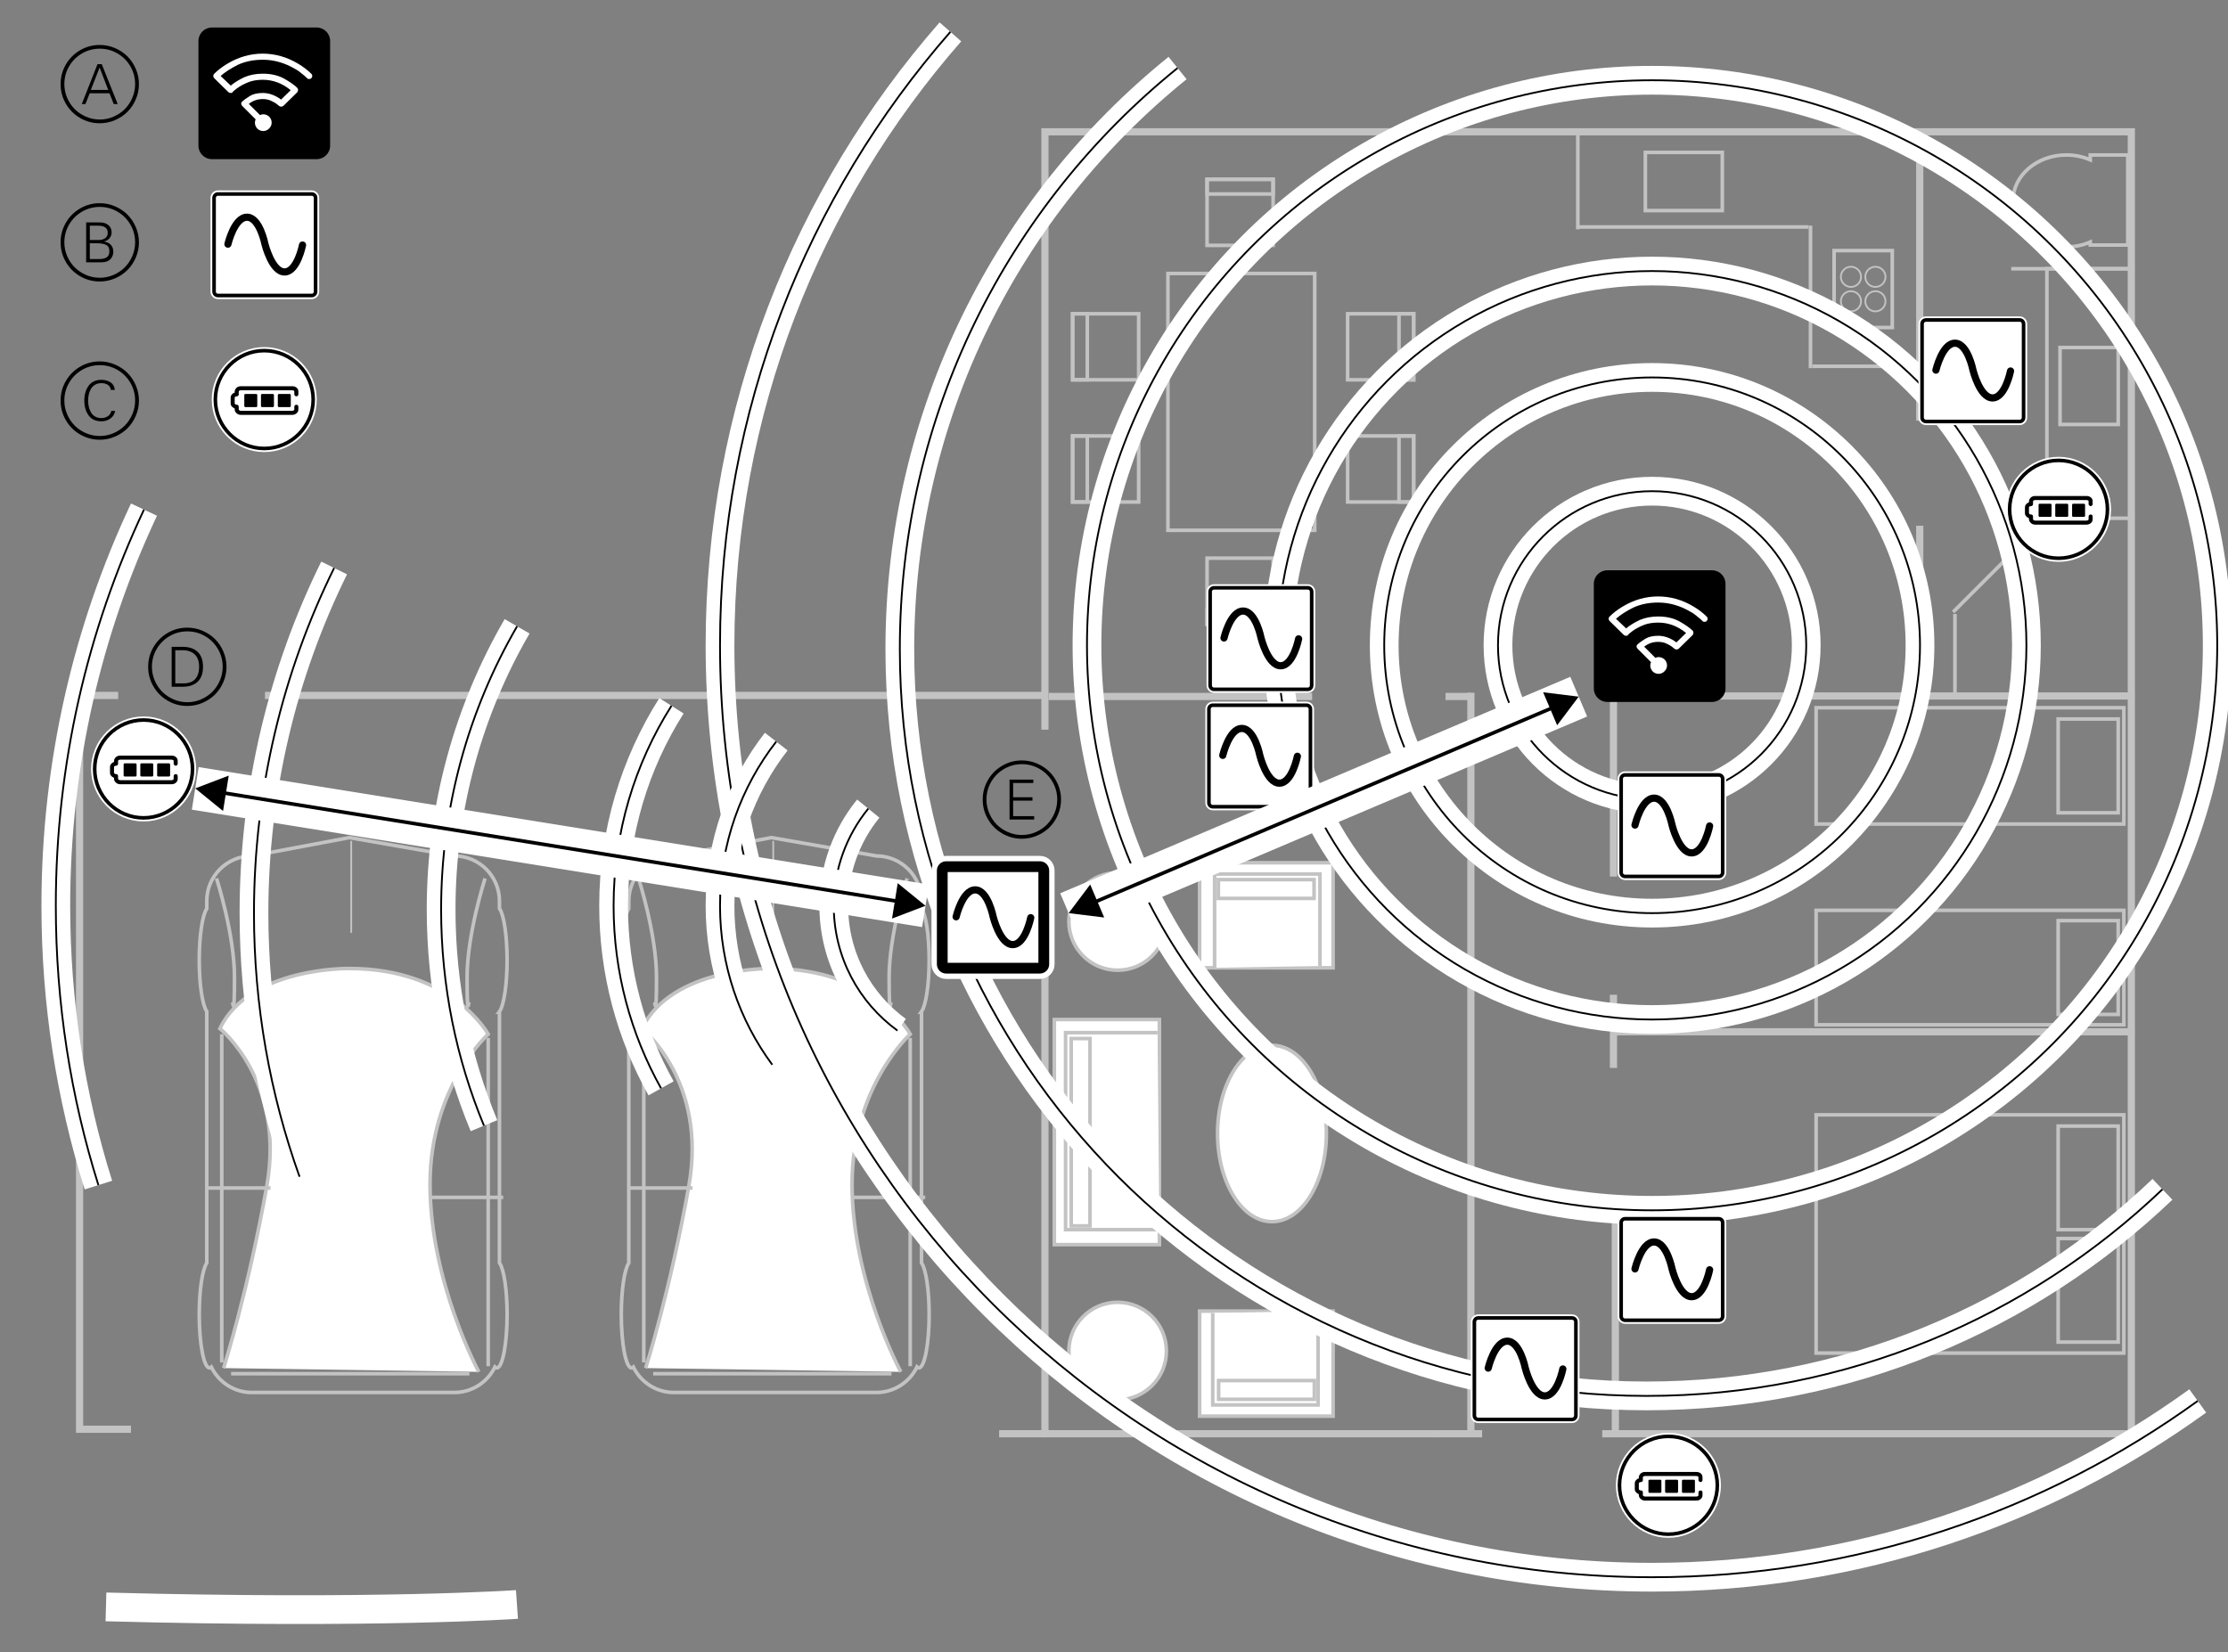 <?xml version="1.0" encoding="utf-8"?>
<!-- Generator: Adobe Illustrator 25.2.0, SVG Export Plug-In . SVG Version: 6.00 Build 0)  -->
<svg version="1.1" id="Layer_1" xmlns="http://www.w3.org/2000/svg" xmlns:xlink="http://www.w3.org/1999/xlink" x="0px" y="0px"
	 width="310.03px" height="229.958px" viewBox="0 0 310.03 229.958" style="enable-background:new 0 0 310.03 229.958;"
	 xml:space="preserve">
<rect x="0" y="0" width="310.03" height="229.958" fill="#808080" stroke="none"/>
<style type="text/css">
	.st0{fill:none;stroke:#C3C3C3;stroke-miterlimit:10;}
	.st1{fill:none;stroke:#C3C3C3;stroke-width:0.5;stroke-miterlimit:10;}
	.st2{fill:#FFFFFF;stroke:#C3C3C3;stroke-width:0.5;stroke-miterlimit:10;}
	.st3{fill:none;stroke:#C3C3C3;stroke-width:0.25;stroke-miterlimit:10;}
	.st4{fill:none;stroke:#FFFFFF;stroke-width:4;stroke-miterlimit:10;}
	.st5{fill:none;stroke:#000000;stroke-width:0.25;stroke-miterlimit:10;}
	.st6{fill:#FFFFFF;}
	.st7{fill:none;stroke:#FFFFFF;stroke-miterlimit:10;}
	.st8{fill:none;stroke:#000000;stroke-width:0.5;stroke-miterlimit:10;}
	.st9{fill:none;stroke:#000000;stroke-linecap:round;stroke-miterlimit:10;}
	.st10{fill:none;stroke:#FFFFFF;stroke-width:3;stroke-miterlimit:10;}
	.st11{fill:none;stroke:#000000;stroke-width:1.5;stroke-miterlimit:10;}
	.st12{fill:none;stroke:#FFFFFF;stroke-width:6;stroke-miterlimit:10;}
</style>
<g id="Plan">
	<polyline class="st0" points="145.405,101.553 145.405,18.342 296.58,18.342 296.58,199.543 222.951,199.543 	"/>
	<polyline class="st0" points="200.306,199.543 145.405,199.543 145.405,119.936 	"/>
	<line class="st0" x1="206.241" y1="199.543" x2="199.974" y2="199.543"/>
	<line class="st0" x1="204.674" y1="96.41" x2="204.674" y2="199.282"/>
	<line class="st0" x1="224.779" y1="199.282" x2="224.779" y2="167.95"/>
	<line class="st0" x1="224.517" y1="148.629" x2="224.517" y2="138.446"/>
	<line class="st0" x1="224.517" y1="121.997" x2="224.517" y2="96.932"/>
	<line class="st0" x1="296.58" y1="96.865" x2="224.517" y2="96.865"/>
	<line class="st0" x1="296.58" y1="143.601" x2="224.517" y2="143.601"/>
	<line class="st0" x1="267.136" y1="58.551" x2="267.136" y2="18.081"/>
	<line class="st0" x1="267.136" y1="73.172" x2="267.136" y2="97.193"/>
	<line class="st0" x1="201.146" y1="96.932" x2="204.674" y2="96.932"/>
	<line class="st0" x1="145.927" y1="96.932" x2="182.588" y2="96.932"/>
	<rect x="252.716" y="155.157" class="st1" width="42.82" height="33.159"/>
	<rect x="286.397" y="156.723" class="st1" width="8.355" height="14.414"/>
	<rect x="286.397" y="172.372" class="st1" width="8.355" height="14.414"/>
	<rect x="252.716" y="98.499" class="st1" width="42.82" height="16.188"/>
	<rect x="252.716" y="126.697" class="st1" width="42.82" height="15.927"/>
	<rect x="286.397" y="100.065" class="st1" width="8.355" height="13.055"/>
	<rect x="286.397" y="128.128" class="st1" width="8.355" height="13.055"/>
	<path class="st1" d="M290.862,33.686v0.415h5.222V21.568h-5.222v0.677c-1-0.429-2.123-0.677-3.316-0.677
		c-4.11,0-7.441,2.864-7.441,6.397s3.332,6.397,7.441,6.397C288.739,34.362,289.863,34.115,290.862,33.686z"/>
	<line class="st1" x1="296.319" y1="37.402" x2="279.87" y2="37.402"/>
	<rect x="284.831" y="37.402" class="st1" width="11.749" height="34.726"/>
	<rect x="286.658" y="48.368" class="st1" width="8.094" height="10.705"/>
	<rect x="255.218" y="34.878" class="st1" width="8.094" height="10.705"/>
	<rect x="228.956" y="21.214" class="st1" width="10.705" height="8.094"/>
	<line class="st1" x1="284.831" y1="72.128" x2="271.776" y2="85.183"/>
	<line class="st1" x1="272.037" y1="97.193" x2="272.037" y2="85.444"/>
	<line class="st1" x1="219.557" y1="18.603" x2="219.557" y2="31.919"/>
	<line class="st1" x1="251.671" y1="31.591" x2="219.557" y2="31.591"/>
	<line class="st1" x1="251.933" y1="51.24" x2="251.933" y2="31.397"/>
	<line class="st1" x1="267.337" y1="50.979" x2="252.194" y2="50.979"/>
	<g>
		<polygon class="st2" points="161.332,141.895 161.332,171.66 161.332,173.226 146.711,173.226 146.711,141.895 		"/>
		<polyline class="st2" points="161.071,143.722 148.277,143.722 148.277,171.137 161.332,171.137 		"/>
		<rect x="149.061" y="157.299" class="st2" width="2.611" height="13.316"/>
		<rect x="149.061" y="144.543" class="st2" width="2.611" height="13.316"/>
	</g>
	<g>
		<polygon class="st2" points="185.502,134.696 168.493,134.696 166.927,134.696 166.927,120.074 185.502,120.074 		"/>
		<polyline class="st2" points="183.675,134.434 183.675,121.641 169.015,121.641 169.015,134.696 		"/>
		<rect x="169.538" y="122.424" class="st2" width="13.316" height="2.611"/>
	</g>
	<g>
		<polygon class="st2" points="166.927,182.476 183.936,182.476 185.502,182.476 185.502,197.098 166.927,197.098 		"/>
		<polyline class="st2" points="168.754,182.737 168.754,195.531 183.414,195.531 183.414,182.476 		"/>
		<rect x="169.576" y="192.137" class="st2" width="13.316" height="2.611"/>
	</g>
	<ellipse class="st2" cx="176.998" cy="157.754" rx="7.572" ry="12.272"/>
	<circle class="st2" cx="155.521" cy="128.243" r="6.789"/>
	<circle class="st2" cx="155.521" cy="188.034" r="6.789"/>
	<g>
		<g>
			<path class="st2" d="M89.844,190.405c0,0,3.394-10.705,6.005-25.326s-6.527-21.932-6.527-21.932
				c4.178-8.616,18.016-8.355,18.016-8.355c14.36,0,19.321,9.138,19.321,9.138s-8.094,7.311-8.094,20.888s6.789,26.11,6.789,26.11"
				/>
			<line class="st1" x1="87.495" y1="165.339" x2="96.372" y2="165.339"/>
			<line class="st1" x1="118.565" y1="166.645" x2="128.748" y2="166.645"/>
			<line class="st1" x1="89.583" y1="143.929" x2="89.583" y2="189.621"/>
			<line class="st1" x1="126.659" y1="144.452" x2="126.659" y2="190.144"/>
			<line class="st1" x1="90.889" y1="191.188" x2="124.048" y2="191.188"/>
			<path class="st1" d="M128.226,140.798c0.613-0.848,1.065-3.738,1.065-7.181c0-3.444-0.452-6.333-1.065-7.182v-1.043
				c0-3.446-2.82-6.266-6.266-6.266l-14.621-2.551l-13.577,2.551c-3.446,0-6.266,2.82-6.266,6.266v1.071
				c-0.602,0.884-1.044,3.749-1.044,7.154s0.442,6.269,1.044,7.154v35.015c-0.602,0.884-1.044,3.749-1.044,7.154
				c0,4.11,0.643,7.441,1.436,7.441c0.084,0,0.166-0.045,0.247-0.117c1.02,2.086,3.16,3.536,5.628,3.536h28.198
				c2.473,0,4.616-1.455,5.634-3.548c0.085,0.081,0.172,0.129,0.262,0.129c0.793,0,1.436-3.332,1.436-7.441
				c0-3.444-0.452-6.333-1.065-7.182v-34.96H128.226z"/>
			<path class="st1" d="M88.856,122.258c0,0,2.498,7.745,2.498,13.741s-0.25,3.498-0.25,3.498"/>
			<path class="st1" d="M126.221,122.258c0,0-2.498,7.745-2.498,13.741s0.25,3.498,0.25,3.498"/>
		</g>
		<line class="st3" x1="107.599" y1="117.036" x2="107.599" y2="129.83"/>
	</g>
	<g>
		<g>
			<path class="st2" d="M31.118,190.405c0,0,3.394-10.705,6.005-25.326s-6.527-21.932-6.527-21.932
				c4.178-8.616,18.016-8.355,18.016-8.355c14.36,0,19.321,9.138,19.321,9.138s-8.094,7.311-8.094,20.888s6.789,26.11,6.789,26.11"
				/>
			<line class="st1" x1="28.768" y1="165.339" x2="37.645" y2="165.339"/>
			<line class="st1" x1="59.838" y1="166.645" x2="70.021" y2="166.645"/>
			<line class="st1" x1="30.857" y1="143.929" x2="30.857" y2="189.621"/>
			<line class="st1" x1="67.932" y1="144.452" x2="67.932" y2="190.144"/>
			<line class="st1" x1="32.162" y1="191.188" x2="65.321" y2="191.188"/>
			<path class="st1" d="M69.499,140.798c0.613-0.848,1.065-3.738,1.065-7.181c0-3.444-0.452-6.333-1.065-7.182v-1.043
				c0-3.446-2.82-6.266-6.266-6.266l-14.621-2.551l-13.577,2.551c-3.446,0-6.266,2.82-6.266,6.266v1.071
				c-0.602,0.884-1.044,3.749-1.044,7.154s0.442,6.269,1.044,7.154v35.015c-0.602,0.884-1.044,3.749-1.044,7.154
				c0,4.11,0.643,7.441,1.436,7.441c0.084,0,0.166-0.045,0.247-0.117c1.02,2.086,3.16,3.536,5.628,3.536h28.198
				c2.473,0,4.616-1.455,5.634-3.548c0.085,0.081,0.172,0.129,0.262,0.129c0.793,0,1.436-3.332,1.436-7.441
				c0-3.444-0.452-6.333-1.065-7.182v-34.96H69.499z"/>
			<path class="st1" d="M30.13,122.258c0,0,2.498,7.745,2.498,13.741s-0.25,3.498-0.25,3.498"/>
			<path class="st1" d="M67.494,122.258c0,0-2.498,7.745-2.498,13.741s0.25,3.498,0.25,3.498"/>
		</g>
		<line class="st3" x1="48.872" y1="117.036" x2="48.872" y2="129.83"/>
	</g>
	<g>
		<circle class="st3" cx="257.564" cy="38.53" r="1.404"/>
		<circle class="st3" cx="260.966" cy="38.53" r="1.404"/>
		<circle class="st3" cx="257.564" cy="41.931" r="1.404"/>
		<circle class="st3" cx="260.966" cy="41.931" r="1.404"/>
	</g>
	<line class="st0" x1="145.405" y1="199.543" x2="139.029" y2="199.543"/>
	<line class="st0" x1="36.872" y1="96.788" x2="145.157" y2="96.788"/>
	<polyline class="st0" points="18.225,198.916 11.076,198.916 11.076,96.788 16.447,96.788 	"/>
	<rect x="162.518" y="38.06" class="st1" width="20.426" height="35.745"/>
	<g>
		<rect x="167.966" y="24.958" class="st1" width="9.191" height="9.191"/>
		<rect x="167.966" y="24.958" class="st1" width="9.191" height="2.043"/>
	</g>
	<g>
		<rect x="167.966" y="77.683" class="st1" width="9.191" height="9.191"/>
		<rect x="167.966" y="84.832" class="st1" width="9.191" height="2.043"/>
	</g>
	<g>
		<rect x="187.525" y="43.667" class="st1" width="9.191" height="9.191"/>
		<rect x="194.673" y="43.667" class="st1" width="2.043" height="9.191"/>
	</g>
	<g>
		<rect x="187.525" y="60.675" class="st1" width="9.191" height="9.191"/>
		<rect x="194.673" y="60.674" class="st1" width="2.043" height="9.191"/>
	</g>
	<g>
		<rect x="149.257" y="60.675" class="st1" width="9.191" height="9.191"/>
		<rect x="149.257" y="60.675" class="st1" width="2.043" height="9.191"/>
	</g>
	<g>
		<rect x="149.257" y="43.667" class="st1" width="9.191" height="9.191"/>
		<rect x="149.257" y="43.667" class="st1" width="2.043" height="9.191"/>
	</g>
	<g>
		<path d="M18.901,9.594c0.288,0.674,0.432,1.378,0.432,2.111s-0.144,1.437-0.432,2.111s-0.676,1.255-1.164,1.743
			c-0.488,0.488-1.069,0.875-1.743,1.164s-1.378,0.432-2.111,0.432c-0.982,0-1.892-0.244-2.73-0.731
			c-0.838-0.487-1.501-1.15-1.988-1.988c-0.488-0.838-0.732-1.748-0.732-2.73s0.244-1.892,0.732-2.73
			c0.487-0.838,1.15-1.5,1.988-1.988s1.748-0.731,2.73-0.731c0.733,0,1.437,0.144,2.111,0.432s1.255,0.676,1.743,1.164
			C18.225,8.339,18.613,8.92,18.901,9.594z M18.803,11.705c0-0.89-0.22-1.713-0.658-2.47c-0.438-0.756-1.036-1.355-1.792-1.797
			c-0.756-0.442-1.579-0.663-2.469-0.663c-0.891,0-1.715,0.221-2.475,0.663s-1.358,1.041-1.797,1.797s-0.658,1.58-0.658,2.47
			c0,0.668,0.131,1.306,0.393,1.915s0.612,1.133,1.051,1.571c0.438,0.438,0.962,0.789,1.571,1.051
			c0.609,0.262,1.247,0.393,1.915,0.393c0.667,0,1.304-0.131,1.91-0.393c0.606-0.262,1.127-0.612,1.566-1.051
			c0.438-0.438,0.789-0.962,1.05-1.571C18.671,13.011,18.803,12.373,18.803,11.705z M16.377,14.484h-0.55l-0.589-1.502h-2.759
			l-0.589,1.502h-0.51l2.189-5.558h0.589L16.377,14.484z M15.062,12.52l-1.198-3.123l-1.227,3.123H15.062z"/>
	</g>
	<g>
		<path d="M18.901,31.616c0.288,0.674,0.432,1.378,0.432,2.111c0,0.733-0.144,1.437-0.432,2.111s-0.676,1.255-1.164,1.743
			c-0.488,0.488-1.069,0.875-1.743,1.164s-1.378,0.432-2.111,0.432c-0.982,0-1.892-0.244-2.73-0.731s-1.501-1.15-1.988-1.988
			c-0.488-0.838-0.732-1.748-0.732-2.73s0.244-1.892,0.732-2.73c0.487-0.838,1.15-1.5,1.988-1.988s1.748-0.731,2.73-0.731
			c0.733,0,1.437,0.144,2.111,0.432s1.255,0.676,1.743,1.164C18.225,30.361,18.613,30.942,18.901,31.616z M18.803,33.727
			c0-0.89-0.22-1.713-0.658-2.47c-0.438-0.756-1.036-1.355-1.792-1.797c-0.756-0.442-1.579-0.663-2.469-0.663
			c-0.891,0-1.715,0.221-2.475,0.663s-1.358,1.041-1.797,1.797c-0.439,0.756-0.658,1.58-0.658,2.47c0,0.668,0.131,1.306,0.393,1.915
			s0.612,1.133,1.051,1.571c0.438,0.438,0.962,0.789,1.571,1.051s1.247,0.393,1.915,0.393c0.667,0,1.304-0.131,1.91-0.393
			s1.127-0.612,1.566-1.051c0.438-0.438,0.789-0.962,1.05-1.571C18.671,35.033,18.803,34.395,18.803,33.727z M15.769,35.024
			c0,0.412-0.136,0.763-0.408,1.05c-0.271,0.288-0.689,0.432-1.252,0.432h-2.121v-5.558l2.003,0.01c0.425,0,0.789,0.125,1.09,0.373
			c0.301,0.249,0.452,0.586,0.452,1.011c0,0.308-0.097,0.576-0.29,0.806c-0.193,0.229-0.44,0.379-0.741,0.452v0.02
			c0.386,0.059,0.693,0.211,0.923,0.457C15.654,34.321,15.769,34.637,15.769,35.024z M14.993,32.392
			c0-0.642-0.436-0.969-1.306-0.982h-1.188v1.993h1.208c0.36,0,0.664-0.082,0.913-0.245C14.868,32.994,14.993,32.739,14.993,32.392z
			 M15.219,34.965c0-0.438-0.151-0.733-0.452-0.884c-0.301-0.15-0.75-0.226-1.346-0.226h-0.923v2.2h1.218
			c0.504,0.007,0.88-0.072,1.129-0.236S15.219,35.37,15.219,34.965z"/>
	</g>
	<g>
		<path d="M18.901,53.639c0.288,0.674,0.432,1.378,0.432,2.111s-0.144,1.437-0.432,2.111s-0.676,1.255-1.164,1.743
			c-0.488,0.488-1.069,0.875-1.743,1.164S14.616,61.2,13.883,61.2c-0.982,0-1.892-0.244-2.73-0.731s-1.501-1.15-1.988-1.988
			c-0.488-0.838-0.732-1.748-0.732-2.73s0.244-1.892,0.732-2.73c0.487-0.838,1.15-1.5,1.988-1.988s1.748-0.731,2.73-0.731
			c0.733,0,1.437,0.144,2.111,0.432s1.255,0.676,1.743,1.164C18.225,52.384,18.613,52.965,18.901,53.639z M18.803,55.75
			c0-0.89-0.22-1.713-0.658-2.47c-0.438-0.756-1.036-1.355-1.792-1.797c-0.756-0.442-1.579-0.663-2.469-0.663
			c-0.891,0-1.715,0.221-2.475,0.663c-0.76,0.442-1.358,1.041-1.797,1.797s-0.658,1.58-0.658,2.47c0,0.668,0.131,1.306,0.393,1.915
			s0.612,1.133,1.051,1.571c0.438,0.438,0.962,0.789,1.571,1.051s1.247,0.393,1.915,0.393c0.667,0,1.304-0.131,1.91-0.393
			s1.127-0.612,1.566-1.051c0.438-0.438,0.789-0.962,1.05-1.571C18.671,57.056,18.803,56.418,18.803,55.75z M16.024,57.184
			c-0.079,0.452-0.3,0.807-0.663,1.065c-0.363,0.259-0.777,0.388-1.242,0.388c-0.792,0-1.388-0.273-1.787-0.82
			c-0.399-0.546-0.599-1.235-0.599-2.067c0-0.825,0.2-1.512,0.599-2.062s0.995-0.825,1.787-0.825c0.491,0,0.914,0.118,1.267,0.354
			c0.354,0.235,0.55,0.586,0.589,1.05h-0.55c-0.04-0.32-0.182-0.558-0.427-0.712c-0.246-0.153-0.539-0.23-0.879-0.23
			s-0.635,0.072-0.884,0.216s-0.442,0.335-0.579,0.575c-0.138,0.239-0.237,0.494-0.3,0.766c-0.062,0.272-0.093,0.562-0.093,0.869
			s0.031,0.598,0.093,0.869c0.063,0.271,0.162,0.529,0.3,0.771c0.137,0.243,0.331,0.436,0.579,0.58
			c0.249,0.144,0.543,0.216,0.884,0.216c0.334,0,0.628-0.085,0.884-0.255c0.255-0.17,0.419-0.418,0.491-0.746h0.53V57.184z"/>
	</g>
	<g>
		<path d="M31.086,90.69c0.288,0.674,0.432,1.378,0.432,2.111s-0.144,1.437-0.432,2.111s-0.676,1.255-1.164,1.743
			c-0.488,0.488-1.069,0.875-1.743,1.164s-1.378,0.432-2.111,0.432c-0.982,0-1.892-0.244-2.73-0.731s-1.501-1.15-1.988-1.988
			c-0.488-0.838-0.732-1.748-0.732-2.73s0.244-1.892,0.732-2.73c0.487-0.838,1.15-1.5,1.988-1.988s1.748-0.731,2.73-0.731
			c0.733,0,1.437,0.144,2.111,0.432s1.255,0.676,1.743,1.164C30.41,89.435,30.798,90.016,31.086,90.69z M30.988,92.801
			c0-0.89-0.22-1.713-0.658-2.47c-0.438-0.756-1.036-1.355-1.792-1.797c-0.756-0.442-1.579-0.663-2.469-0.663
			c-0.891,0-1.715,0.221-2.475,0.663s-1.358,1.041-1.797,1.797c-0.439,0.756-0.658,1.58-0.658,2.47c0,0.668,0.131,1.306,0.393,1.915
			s0.612,1.133,1.051,1.571c0.438,0.438,0.962,0.789,1.571,1.051s1.247,0.393,1.915,0.393c0.667,0,1.304-0.131,1.91-0.393
			s1.127-0.612,1.566-1.051c0.438-0.438,0.789-0.962,1.05-1.571C30.856,94.108,30.988,93.469,30.988,92.801z M28.248,92.801
			c0,0.917-0.247,1.609-0.741,2.077c-0.495,0.468-1.2,0.702-2.116,0.702h-1.502v-5.558h1.502c0.917,0,1.622,0.235,2.116,0.707
			C28.001,91.201,28.248,91.892,28.248,92.801z M27.708,92.801c0-0.799-0.223-1.391-0.667-1.777c-0.445-0.386-1.07-0.563-1.876-0.53
			H24.39v4.615h1.119c0.753,0,1.308-0.203,1.665-0.609C27.53,94.094,27.708,93.528,27.708,92.801z"/>
	</g>
	<g>
		<path d="M147.215,109.171c0.288,0.675,0.432,1.379,0.432,2.111c0,0.733-0.144,1.438-0.432,2.111
			c-0.288,0.675-0.676,1.256-1.164,1.743c-0.488,0.487-1.069,0.875-1.743,1.163s-1.378,0.433-2.111,0.433
			c-0.982,0-1.892-0.244-2.73-0.731c-0.838-0.488-1.501-1.15-1.988-1.988c-0.488-0.838-0.732-1.748-0.732-2.73
			c0-0.981,0.244-1.892,0.732-2.729c0.487-0.838,1.15-1.501,1.988-1.988c0.838-0.488,1.748-0.731,2.73-0.731
			c0.733,0,1.437,0.144,2.111,0.432s1.255,0.676,1.743,1.164C146.539,107.916,146.927,108.497,147.215,109.171z M147.117,111.282
			c0-0.89-0.22-1.713-0.658-2.47c-0.438-0.756-1.036-1.354-1.792-1.797c-0.756-0.441-1.579-0.662-2.469-0.662
			c-0.891,0-1.715,0.221-2.475,0.662c-0.76,0.442-1.358,1.041-1.797,1.797c-0.439,0.757-0.658,1.58-0.658,2.47
			c0,0.668,0.131,1.307,0.393,1.915c0.262,0.608,0.612,1.133,1.051,1.571c0.438,0.438,0.962,0.789,1.571,1.051
			s1.247,0.393,1.915,0.393c0.667,0,1.304-0.131,1.91-0.393s1.127-0.612,1.566-1.051c0.438-0.438,0.789-0.963,1.05-1.571
			S147.117,111.95,147.117,111.282z M143.906,114.062h-3.427v-5.558h3.309v0.471h-2.808v1.983h2.69v0.472h-2.69v2.16h2.926V114.062z
			"/>
	</g>
</g>
<g id="wireless_coverage">
	<g>
		<path class="st4" d="M305.82,194.976c-21.344,15.436-47.573,24.534-75.927,24.534c-71.633,0-129.702-58.07-129.702-129.702
			c0-32.694,12.097-62.563,32.058-85.374"/>
		<path class="st5" d="M305.82,194.976c-21.344,15.436-47.573,24.534-75.927,24.534c-71.633,0-129.702-58.07-129.702-129.702
			c0-32.694,12.097-62.563,32.058-85.374"/>
	</g>
	<g>
		<path class="st4" d="M300.909,165.525c-18.656,17.813-43.932,28.752-71.763,28.752c-57.401,0-103.933-46.532-103.933-103.933
			c0-32.671,15.075-61.822,38.649-80.875"/>
		<path class="st5" d="M300.909,165.525c-18.656,17.813-43.932,28.752-71.763,28.752c-57.401,0-103.933-46.532-103.933-103.933
			c0-32.671,15.075-61.822,38.649-80.875"/>
	</g>
	<g>
		<circle class="st4" cx="229.894" cy="89.809" r="21.447"/>
		<circle class="st5" cx="229.894" cy="89.809" r="21.447"/>
	</g>
	<g>
		<circle class="st4" cx="229.894" cy="89.809" r="37.277"/>
		<circle class="st5" cx="229.894" cy="89.809" r="37.277"/>
	</g>
	<g>
		<circle class="st4" cx="229.894" cy="89.809" r="52.085"/>
		<circle class="st5" cx="229.894" cy="89.809" r="52.085"/>
	</g>
	<g>
		<circle class="st4" cx="229.894" cy="89.809" r="78.638"/>
		<circle class="st5" cx="229.894" cy="89.809" r="78.638"/>
	</g>
	<g>
		<path class="st4" d="M13.692,164.936c-3.85-12.272-5.926-25.33-5.926-38.872c0-19.717,4.399-38.406,12.27-55.139"/>
		<path class="st5" d="M13.692,164.936c-3.85-12.272-5.926-25.33-5.926-38.872c0-19.717,4.399-38.406,12.27-55.139"/>
	</g>
	<g>
		<path class="st4" d="M41.684,163.774c-4.106-11.462-6.343-23.814-6.343-36.689c0-17.244,4.013-33.552,11.156-48.038"/>
		<path class="st5" d="M41.684,163.774c-4.106-11.462-6.343-23.814-6.343-36.689c0-17.244,4.013-33.552,11.156-48.038"/>
	</g>
	<g>
		<path class="st4" d="M124.883,143.432c-5.37-3.898-8.862-10.225-8.862-17.368c0-5.128,1.799-9.835,4.801-13.525"/>
		<path class="st5" d="M124.883,143.432c-5.37-3.898-8.862-10.225-8.862-17.368c0-5.128,1.799-9.835,4.801-13.525"/>
	</g>
	<g>
		<path class="st4" d="M107.463,148.186c-4.57-6.188-7.271-13.84-7.271-22.122c0-8.611,2.92-16.54,7.823-22.851"/>
		<path class="st5" d="M107.463,148.186c-4.57-6.188-7.271-13.84-7.271-22.122c0-8.611,2.92-16.54,7.823-22.851"/>
	</g>
	<g>
		<path class="st4" d="M91.989,151.471c-4.208-7.516-6.606-16.181-6.606-25.407c0-10.237,2.953-19.784,8.054-27.835"/>
		<path class="st5" d="M91.989,151.471c-4.208-7.516-6.606-16.181-6.606-25.407c0-10.237,2.953-19.784,8.054-27.835"/>
	</g>
	<g>
		<path class="st4" d="M67.345,156.665c-3.842-9.269-5.962-19.432-5.962-30.09c0-14.36,3.849-27.821,10.571-39.407"/>
		<path class="st5" d="M67.345,156.665c-3.842-9.269-5.962-19.432-5.962-30.09c0-14.36,3.849-27.821,10.571-39.407"/>
	</g>
	<path class="st4" d="M14.745,223.641c37.787,1.021,57.191-0.34,57.191-0.34"/>
</g>
<g id="devices">
	<g>
		<path d="M238.234,97.695h-14.579c-1.03,0-1.872-0.843-1.872-1.872v-14.58c0-1.03,0.843-1.872,1.872-1.872h14.579
			c1.03,0,1.872,0.843,1.872,1.872v14.579C240.106,96.852,239.264,97.695,238.234,97.695z"/>
		<g>
			<path class="st6" d="M235.677,84.425c0.706,0.424,1.319,0.895,1.837,1.413c0.071,0.071,0.106,0.165,0.106,0.283
				s-0.047,0.224-0.141,0.318c-0.071,0.071-0.165,0.106-0.283,0.106c-0.153,0-0.259-0.047-0.318-0.141
				c-0.165-0.165-0.353-0.33-0.565-0.495c-0.377-0.33-0.742-0.589-1.095-0.777c-1.448-0.848-2.944-1.272-4.486-1.272
				c-1.295,0-2.449,0.235-3.462,0.706c-0.989,0.495-1.79,1.013-2.402,1.554l1.413,1.342c0.483-0.412,1.107-0.801,1.872-1.166
				c0.765-0.33,1.625-0.495,2.579-0.495c1.166,0,2.167,0.235,3.003,0.706c0.812,0.459,1.413,0.883,1.802,1.272
				c0.071,0.071,0.106,0.165,0.106,0.283c0,0.106-0.035,0.212-0.106,0.318l-1.943,1.908c-0.106,0.071-0.212,0.106-0.318,0.106
				c-0.118,0-0.224-0.047-0.318-0.141l-0.353-0.283c-0.153-0.118-0.412-0.259-0.777-0.424c-0.318-0.141-0.683-0.212-1.095-0.212
				c-0.742,0-1.389,0.224-1.943,0.671l1.554,1.554c0.141-0.071,0.294-0.106,0.459-0.106c0.294,0,0.565,0.106,0.812,0.318
				c0.235,0.235,0.353,0.518,0.353,0.848c0,0.306-0.118,0.577-0.353,0.812c-0.236,0.235-0.506,0.353-0.812,0.353
				c-0.33,0-0.612-0.118-0.848-0.353c-0.212-0.247-0.318-0.518-0.318-0.812c0-0.165,0.035-0.318,0.106-0.459l-1.872-1.872
				c-0.094-0.094-0.141-0.2-0.141-0.318c0-0.13,0.047-0.224,0.141-0.283c0.212-0.212,0.565-0.471,1.06-0.777
				c0.459-0.283,1.06-0.424,1.802-0.424c0.871,0,1.719,0.306,2.543,0.918l1.342-1.307c-1.177-0.966-2.473-1.448-3.886-1.448
				c-0.789,0-1.472,0.118-2.049,0.353c-0.624,0.259-1.142,0.542-1.554,0.848c-0.188,0.141-0.336,0.259-0.442,0.353
				c-0.106,0.094-0.147,0.141-0.124,0.141c-0.059,0.094-0.153,0.141-0.283,0.141c-0.141,0-0.247-0.035-0.318-0.106l-1.978-1.943
				c-0.094-0.094-0.141-0.2-0.141-0.318c0-0.118,0.035-0.212,0.106-0.283c0.518-0.518,1.13-0.989,1.837-1.413
				c1.566-0.942,3.214-1.413,4.945-1.413C232.463,83.012,234.111,83.483,235.677,84.425z"/>
		</g>
	</g>
	<g>
		<path d="M44.066,22.151H29.487c-1.03,0-1.872-0.843-1.872-1.872V5.699c0-1.03,0.843-1.872,1.872-1.872h14.579
			c1.03,0,1.872,0.843,1.872,1.872v14.579C45.939,21.308,45.096,22.151,44.066,22.151z"/>
		<g>
			<path class="st6" d="M41.51,8.881c0.706,0.424,1.319,0.895,1.837,1.413c0.071,0.071,0.106,0.165,0.106,0.283
				s-0.047,0.224-0.141,0.318C43.241,10.965,43.146,11,43.029,11c-0.153,0-0.259-0.047-0.318-0.141
				c-0.165-0.165-0.353-0.33-0.565-0.495c-0.377-0.33-0.742-0.589-1.095-0.777c-1.448-0.848-2.944-1.272-4.486-1.272
				c-1.295,0-2.449,0.235-3.462,0.706c-0.989,0.495-1.79,1.013-2.402,1.554l1.413,1.342c0.483-0.412,1.107-0.801,1.872-1.166
				c0.765-0.33,1.625-0.495,2.579-0.495c1.166,0,2.167,0.235,3.003,0.706c0.812,0.459,1.413,0.883,1.802,1.272
				c0.071,0.071,0.106,0.165,0.106,0.283c0,0.106-0.035,0.212-0.106,0.318l-1.943,1.908c-0.106,0.071-0.212,0.106-0.318,0.106
				c-0.118,0-0.224-0.047-0.318-0.141l-0.353-0.283c-0.153-0.118-0.412-0.259-0.777-0.424c-0.318-0.141-0.683-0.212-1.095-0.212
				c-0.742,0-1.389,0.224-1.943,0.671l1.554,1.554c0.141-0.071,0.294-0.106,0.459-0.106c0.294,0,0.565,0.106,0.812,0.318
				c0.235,0.235,0.353,0.518,0.353,0.848c0,0.306-0.118,0.577-0.353,0.812s-0.506,0.353-0.812,0.353
				c-0.33,0-0.612-0.118-0.848-0.353c-0.212-0.247-0.318-0.518-0.318-0.812c0-0.165,0.035-0.318,0.106-0.459l-1.872-1.872
				c-0.094-0.094-0.141-0.2-0.141-0.318c0-0.13,0.047-0.224,0.141-0.283c0.212-0.212,0.565-0.471,1.06-0.777
				c0.459-0.283,1.06-0.424,1.802-0.424c0.871,0,1.719,0.306,2.543,0.918l1.342-1.307c-1.177-0.966-2.473-1.448-3.886-1.448
				c-0.789,0-1.472,0.118-2.049,0.353c-0.624,0.259-1.142,0.542-1.554,0.848c-0.188,0.141-0.336,0.259-0.442,0.353
				c-0.106,0.094-0.147,0.141-0.124,0.141c-0.059,0.094-0.153,0.141-0.283,0.141c-0.141,0-0.247-0.035-0.318-0.106l-1.978-1.943
				c-0.094-0.094-0.141-0.2-0.141-0.318s0.035-0.212,0.106-0.283c0.518-0.518,1.13-0.989,1.837-1.413
				c1.566-0.942,3.215-1.413,4.945-1.413C38.295,7.468,39.944,7.939,41.51,8.881z"/>
		</g>
	</g>
	<g>
		<g>
			<path class="st6" d="M239.175,183.747h-13.051c-0.296,0-0.538-0.242-0.538-0.538v-13.051c0-0.296,0.242-0.538,0.538-0.538h13.051
				c0.296,0,0.538,0.242,0.538,0.538v13.051C239.713,183.504,239.471,183.747,239.175,183.747z"/>
			<path class="st7" d="M239.175,183.747h-13.051c-0.296,0-0.538-0.242-0.538-0.538v-13.051c0-0.296,0.242-0.538,0.538-0.538h13.051
				c0.296,0,0.538,0.242,0.538,0.538v13.051C239.713,183.504,239.471,183.747,239.175,183.747z"/>
			<path class="st8" d="M239.175,183.747h-13.051c-0.296,0-0.538-0.242-0.538-0.538v-13.051c0-0.296,0.242-0.538,0.538-0.538h13.051
				c0.296,0,0.538,0.242,0.538,0.538v13.051C239.713,183.504,239.471,183.747,239.175,183.747z"/>
		</g>
		<path class="st9" d="M237.896,176.721c0,0-0.737,3.745-2.505,3.745s-2.722-3.869-2.722-3.869s-0.737-3.745-2.505-3.745
			s-2.652,3.745-2.652,3.745"/>
	</g>
	<g>
		<g>
			<path class="st6" d="M239.175,121.979h-13.051c-0.296,0-0.538-0.242-0.538-0.538V108.39c0-0.296,0.242-0.538,0.538-0.538h13.051
				c0.296,0,0.538,0.242,0.538,0.538v13.051C239.713,121.737,239.471,121.979,239.175,121.979z"/>
			<path class="st7" d="M239.175,121.979h-13.051c-0.296,0-0.538-0.242-0.538-0.538V108.39c0-0.296,0.242-0.538,0.538-0.538h13.051
				c0.296,0,0.538,0.242,0.538,0.538v13.051C239.713,121.737,239.471,121.979,239.175,121.979z"/>
			<path class="st8" d="M239.175,121.979h-13.051c-0.296,0-0.538-0.242-0.538-0.538V108.39c0-0.296,0.242-0.538,0.538-0.538h13.051
				c0.296,0,0.538,0.242,0.538,0.538v13.051C239.713,121.737,239.471,121.979,239.175,121.979z"/>
		</g>
		<path class="st9" d="M237.896,114.954c0,0-0.737,3.745-2.505,3.745s-2.722-3.869-2.722-3.869s-0.737-3.745-2.505-3.745
			s-2.652,3.745-2.652,3.745"/>
	</g>
	<g>
		<g>
			<path class="st6" d="M281.047,58.66h-13.051c-0.296,0-0.538-0.242-0.538-0.538V45.071c0-0.296,0.242-0.538,0.538-0.538h13.051
				c0.296,0,0.538,0.242,0.538,0.538v13.051C281.585,58.418,281.343,58.66,281.047,58.66z"/>
			<path class="st7" d="M281.047,58.66h-13.051c-0.296,0-0.538-0.242-0.538-0.538V45.071c0-0.296,0.242-0.538,0.538-0.538h13.051
				c0.296,0,0.538,0.242,0.538,0.538v13.051C281.585,58.418,281.343,58.66,281.047,58.66z"/>
			<path class="st8" d="M281.047,58.66h-13.051c-0.296,0-0.538-0.242-0.538-0.538V45.071c0-0.296,0.242-0.538,0.538-0.538h13.051
				c0.296,0,0.538,0.242,0.538,0.538v13.051C281.585,58.418,281.343,58.66,281.047,58.66z"/>
		</g>
		<path class="st9" d="M279.769,51.635c0,0-0.737,3.745-2.505,3.745s-2.722-3.869-2.722-3.869s-0.737-3.745-2.505-3.745
			s-2.652,3.745-2.652,3.745"/>
	</g>
	<g>
		<g>
			<path class="st6" d="M43.377,41.128H30.326c-0.296,0-0.538-0.242-0.538-0.538V27.538c0-0.296,0.242-0.538,0.538-0.538h13.051
				c0.296,0,0.538,0.242,0.538,0.538V40.59C43.915,40.886,43.673,41.128,43.377,41.128z"/>
			<path class="st7" d="M43.377,41.128H30.326c-0.296,0-0.538-0.242-0.538-0.538V27.538c0-0.296,0.242-0.538,0.538-0.538h13.051
				c0.296,0,0.538,0.242,0.538,0.538V40.59C43.915,40.886,43.673,41.128,43.377,41.128z"/>
			<path class="st8" d="M43.377,41.128H30.326c-0.296,0-0.538-0.242-0.538-0.538V27.538c0-0.296,0.242-0.538,0.538-0.538h13.051
				c0.296,0,0.538,0.242,0.538,0.538V40.59C43.915,40.886,43.673,41.128,43.377,41.128z"/>
		</g>
		<path class="st9" d="M42.099,34.102c0,0-0.737,3.745-2.505,3.745s-2.722-3.869-2.722-3.869s-0.737-3.745-2.505-3.745
			s-2.652,3.745-2.652,3.745"/>
	</g>
	<g>
		<g>
			<path class="st6" d="M181.983,95.937h-13.051c-0.296,0-0.538-0.242-0.538-0.538V82.347c0-0.296,0.242-0.538,0.538-0.538h13.051
				c0.296,0,0.538,0.242,0.538,0.538v13.051C182.522,95.695,182.279,95.937,181.983,95.937z"/>
			<path class="st7" d="M181.983,95.937h-13.051c-0.296,0-0.538-0.242-0.538-0.538V82.347c0-0.296,0.242-0.538,0.538-0.538h13.051
				c0.296,0,0.538,0.242,0.538,0.538v13.051C182.522,95.695,182.279,95.937,181.983,95.937z"/>
			<path class="st8" d="M181.983,95.937h-13.051c-0.296,0-0.538-0.242-0.538-0.538V82.347c0-0.296,0.242-0.538,0.538-0.538h13.051
				c0.296,0,0.538,0.242,0.538,0.538v13.051C182.522,95.695,182.279,95.937,181.983,95.937z"/>
		</g>
		<path class="st9" d="M180.705,88.912c0,0-0.737,3.745-2.505,3.745s-2.722-3.869-2.722-3.869s-0.737-3.745-2.505-3.745
			s-2.652,3.745-2.652,3.745"/>
	</g>
	<g>
		<g>
			<path class="st6" d="M218.749,197.554h-13.051c-0.296,0-0.538-0.242-0.538-0.538v-13.051c0-0.296,0.242-0.538,0.538-0.538h13.051
				c0.296,0,0.538,0.242,0.538,0.538v13.051C219.287,197.312,219.045,197.554,218.749,197.554z"/>
			<path class="st7" d="M218.749,197.554h-13.051c-0.296,0-0.538-0.242-0.538-0.538v-13.051c0-0.296,0.242-0.538,0.538-0.538h13.051
				c0.296,0,0.538,0.242,0.538,0.538v13.051C219.287,197.312,219.045,197.554,218.749,197.554z"/>
			<path class="st8" d="M218.749,197.554h-13.051c-0.296,0-0.538-0.242-0.538-0.538v-13.051c0-0.296,0.242-0.538,0.538-0.538h13.051
				c0.296,0,0.538,0.242,0.538,0.538v13.051C219.287,197.312,219.045,197.554,218.749,197.554z"/>
		</g>
		<path class="st9" d="M217.471,190.529c0,0-0.737,3.745-2.505,3.745s-2.722-3.869-2.722-3.869s-0.737-3.745-2.505-3.745
			s-2.652,3.745-2.652,3.745"/>
	</g>
	<g>
		<g>
			<path class="st6" d="M181.813,112.277h-13.051c-0.296,0-0.538-0.242-0.538-0.538V98.688c0-0.296,0.242-0.538,0.538-0.538h13.051
				c0.296,0,0.538,0.242,0.538,0.538v13.051C182.351,112.035,182.108,112.277,181.813,112.277z"/>
			<path class="st7" d="M181.813,112.277h-13.051c-0.296,0-0.538-0.242-0.538-0.538V98.688c0-0.296,0.242-0.538,0.538-0.538h13.051
				c0.296,0,0.538,0.242,0.538,0.538v13.051C182.351,112.035,182.108,112.277,181.813,112.277z"/>
			<path class="st8" d="M181.813,112.277h-13.051c-0.296,0-0.538-0.242-0.538-0.538V98.688c0-0.296,0.242-0.538,0.538-0.538h13.051
				c0.296,0,0.538,0.242,0.538,0.538v13.051C182.351,112.035,182.108,112.277,181.813,112.277z"/>
		</g>
		<path class="st9" d="M180.534,105.252c0,0-0.737,3.745-2.505,3.745s-2.722-3.869-2.722-3.869s-0.737-3.745-2.505-3.745
			s-2.652,3.745-2.652,3.745"/>
	</g>
	<g>
		<g>
			<path class="st6" d="M144.707,134.745h-13.051c-0.296,0-0.538-0.242-0.538-0.538v-13.051c0-0.296,0.242-0.538,0.538-0.538h13.051
				c0.296,0,0.538,0.242,0.538,0.538v13.051C145.245,134.503,145.003,134.745,144.707,134.745z"/>
			<path class="st10" d="M144.707,134.745h-13.051c-0.296,0-0.538-0.242-0.538-0.538v-13.051c0-0.296,0.242-0.538,0.538-0.538
				h13.051c0.296,0,0.538,0.242,0.538,0.538v13.051C145.245,134.503,145.003,134.745,144.707,134.745z"/>
			<path class="st11" d="M144.707,134.745h-13.051c-0.296,0-0.538-0.242-0.538-0.538v-13.051c0-0.296,0.242-0.538,0.538-0.538
				h13.051c0.296,0,0.538,0.242,0.538,0.538v13.051C145.245,134.503,145.003,134.745,144.707,134.745z"/>
		</g>
		<path class="st9" d="M143.428,127.72c0,0-0.737,3.745-2.505,3.745s-2.722-3.869-2.722-3.869s-0.737-3.745-2.505-3.745
			s-2.652,3.745-2.652,3.745"/>
	</g>
	<g>
		<g>
			<path class="st6" d="M19.982,113.827L19.982,113.827c-3.745,0-6.809-3.064-6.809-6.809l0,0c0-3.745,3.064-6.809,6.809-6.809l0,0
				c3.745,0,6.809,3.064,6.809,6.809l0,0C26.79,110.764,23.727,113.827,19.982,113.827z"/>
			<path class="st7" d="M19.982,113.827L19.982,113.827c-3.745,0-6.809-3.064-6.809-6.809l0,0c0-3.745,3.064-6.809,6.809-6.809l0,0
				c3.745,0,6.809,3.064,6.809,6.809l0,0C26.79,110.764,23.727,113.827,19.982,113.827z"/>
			<path class="st8" d="M19.982,113.827L19.982,113.827c-3.745,0-6.809-3.064-6.809-6.809l0,0c0-3.745,3.064-6.809,6.809-6.809l0,0
				c3.745,0,6.809,3.064,6.809,6.809l0,0C26.79,110.764,23.727,113.827,19.982,113.827z"/>
		</g>
		<g>
			<path d="M24.727,108.397c0,0.211-0.078,0.383-0.234,0.516c-0.156,0.156-0.367,0.234-0.633,0.234h-7.125
				c-0.25,0-0.453-0.078-0.609-0.234c-0.172-0.148-0.258-0.32-0.258-0.516v-0.141c-0.18-0.078-0.313-0.172-0.398-0.281
				c-0.109-0.109-0.164-0.25-0.164-0.422v-0.797c0-0.164,0.055-0.313,0.164-0.445c0.102-0.125,0.234-0.211,0.398-0.258v-0.141
				c0-0.188,0.086-0.367,0.258-0.539c0.164-0.141,0.367-0.211,0.609-0.211h7.125c0.258,0,0.469,0.07,0.633,0.211
				c0.156,0.133,0.234,0.313,0.234,0.539v0.375c0,0.078-0.023,0.141-0.07,0.188c-0.063,0.063-0.133,0.094-0.211,0.094
				c-0.086,0-0.148-0.031-0.188-0.094c-0.063-0.039-0.094-0.102-0.094-0.188v-0.375c0-0.047-0.023-0.094-0.07-0.141
				c-0.094-0.031-0.172-0.047-0.234-0.047h-7.125c-0.047,0-0.117,0.016-0.211,0.047c-0.063,0.039-0.094,0.086-0.094,0.141v0.375
				c0,0.078-0.023,0.141-0.07,0.188c-0.063,0.063-0.125,0.094-0.188,0.094c-0.078,0-0.148,0.016-0.211,0.047
				c-0.063,0.039-0.094,0.086-0.094,0.141v0.797c0,0.055,0.031,0.094,0.094,0.117c0.047,0.047,0.117,0.07,0.211,0.07
				c0.078,0,0.141,0.023,0.188,0.07c0.047,0.07,0.07,0.141,0.07,0.211v0.375c0,0.055,0.031,0.094,0.094,0.117
				c0.07,0.047,0.141,0.07,0.211,0.07h7.125c0.086,0,0.164-0.023,0.234-0.07c0.047-0.023,0.07-0.063,0.07-0.117v-0.375
				c0-0.078,0.031-0.148,0.094-0.211c0.047-0.047,0.109-0.07,0.188-0.07c0.07,0,0.141,0.023,0.211,0.07
				c0.047,0.07,0.07,0.141,0.07,0.211V108.397z M17.203,106.405c0-0.109,0.055-0.164,0.164-0.164h1.5
				c0.031,0,0.063,0.016,0.094,0.047s0.047,0.07,0.047,0.117v1.523c0,0.031-0.016,0.063-0.047,0.094s-0.063,0.047-0.094,0.047h-1.5
				c-0.047,0-0.086-0.016-0.117-0.047s-0.047-0.063-0.047-0.094C17.203,107.928,17.203,106.405,17.203,106.405z M19.524,106.405
				c0-0.109,0.055-0.164,0.164-0.164h1.5c0.031,0,0.063,0.016,0.094,0.047s0.047,0.07,0.047,0.117v1.523
				c0,0.031-0.016,0.063-0.047,0.094s-0.063,0.047-0.094,0.047h-1.5c-0.047,0-0.086-0.016-0.117-0.047s-0.047-0.063-0.047-0.094
				C19.524,107.928,19.524,106.405,19.524,106.405z M21.867,106.405c0-0.047,0.016-0.086,0.047-0.117s0.063-0.047,0.094-0.047h1.523
				c0.031,0,0.063,0.016,0.094,0.047s0.047,0.07,0.047,0.117v1.523c0,0.031-0.016,0.063-0.047,0.094s-0.063,0.047-0.094,0.047
				h-1.523c-0.031,0-0.063-0.016-0.094-0.047s-0.047-0.063-0.047-0.094V106.405z"/>
		</g>
	</g>
	<g>
		<g>
			<path class="st6" d="M232.161,213.525L232.161,213.525c-3.745,0-6.809-3.064-6.809-6.809l0,0c0-3.745,3.064-6.809,6.809-6.809
				l0,0c3.745,0,6.809,3.064,6.809,6.809l0,0C238.969,210.461,235.905,213.525,232.161,213.525z"/>
			<path class="st7" d="M232.161,213.525L232.161,213.525c-3.745,0-6.809-3.064-6.809-6.809l0,0c0-3.745,3.064-6.809,6.809-6.809
				l0,0c3.745,0,6.809,3.064,6.809,6.809l0,0C238.969,210.461,235.905,213.525,232.161,213.525z"/>
			<path class="st8" d="M232.161,213.525L232.161,213.525c-3.745,0-6.809-3.064-6.809-6.809l0,0c0-3.745,3.064-6.809,6.809-6.809
				l0,0c3.745,0,6.809,3.064,6.809,6.809l0,0C238.969,210.461,235.905,213.525,232.161,213.525z"/>
		</g>
		<g>
			<path d="M236.906,208.095c0,0.211-0.078,0.383-0.234,0.516c-0.156,0.156-0.367,0.234-0.633,0.234h-7.125
				c-0.25,0-0.453-0.078-0.609-0.234c-0.172-0.148-0.258-0.32-0.258-0.516v-0.141c-0.18-0.078-0.313-0.172-0.398-0.281
				c-0.109-0.109-0.164-0.25-0.164-0.422v-0.797c0-0.164,0.055-0.313,0.164-0.445c0.102-0.125,0.234-0.211,0.398-0.258v-0.141
				c0-0.188,0.086-0.367,0.258-0.539c0.164-0.141,0.367-0.211,0.609-0.211h7.125c0.258,0,0.469,0.07,0.633,0.211
				c0.156,0.133,0.234,0.313,0.234,0.539v0.375c0,0.078-0.023,0.141-0.07,0.188c-0.063,0.063-0.133,0.094-0.211,0.094
				c-0.086,0-0.148-0.031-0.188-0.094c-0.063-0.039-0.094-0.102-0.094-0.188v-0.375c0-0.047-0.023-0.094-0.07-0.141
				c-0.094-0.031-0.172-0.047-0.234-0.047h-7.125c-0.047,0-0.117,0.016-0.211,0.047c-0.063,0.039-0.094,0.086-0.094,0.141v0.375
				c0,0.078-0.023,0.141-0.07,0.188c-0.063,0.063-0.125,0.094-0.188,0.094c-0.078,0-0.148,0.016-0.211,0.047
				c-0.063,0.039-0.094,0.086-0.094,0.141v0.797c0,0.055,0.031,0.094,0.094,0.117c0.047,0.047,0.117,0.07,0.211,0.07
				c0.078,0,0.141,0.023,0.188,0.07c0.047,0.07,0.07,0.141,0.07,0.211v0.375c0,0.055,0.031,0.094,0.094,0.117
				c0.07,0.047,0.141,0.07,0.211,0.07h7.125c0.086,0,0.164-0.023,0.234-0.07c0.047-0.023,0.07-0.063,0.07-0.117v-0.375
				c0-0.078,0.031-0.148,0.094-0.211c0.047-0.047,0.109-0.07,0.188-0.07c0.07,0,0.141,0.023,0.211,0.07
				c0.047,0.07,0.07,0.141,0.07,0.211V208.095z M229.382,206.103c0-0.109,0.055-0.164,0.164-0.164h1.5
				c0.031,0,0.063,0.016,0.094,0.047s0.047,0.07,0.047,0.117v1.523c0,0.031-0.016,0.063-0.047,0.094s-0.063,0.047-0.094,0.047h-1.5
				c-0.047,0-0.086-0.016-0.117-0.047s-0.047-0.063-0.047-0.094V206.103z M231.703,206.103c0-0.109,0.055-0.164,0.164-0.164h1.5
				c0.031,0,0.063,0.016,0.094,0.047s0.047,0.07,0.047,0.117v1.523c0,0.031-0.016,0.063-0.047,0.094s-0.063,0.047-0.094,0.047h-1.5
				c-0.047,0-0.086-0.016-0.117-0.047s-0.047-0.063-0.047-0.094V206.103z M234.046,206.103c0-0.047,0.016-0.086,0.047-0.117
				s0.063-0.047,0.094-0.047h1.523c0.031,0,0.063,0.016,0.094,0.047s0.047,0.07,0.047,0.117v1.523c0,0.031-0.016,0.063-0.047,0.094
				s-0.063,0.047-0.094,0.047h-1.523c-0.031,0-0.063-0.016-0.094-0.047s-0.047-0.063-0.047-0.094V206.103z"/>
		</g>
	</g>
	<g>
		<g>
			<path class="st6" d="M286.45,77.695L286.45,77.695c-3.745,0-6.809-3.064-6.809-6.809l0,0c0-3.745,3.064-6.809,6.809-6.809l0,0
				c3.745,0,6.809,3.064,6.809,6.809l0,0C293.259,74.632,290.195,77.695,286.45,77.695z"/>
			<path class="st7" d="M286.45,77.695L286.45,77.695c-3.745,0-6.809-3.064-6.809-6.809l0,0c0-3.745,3.064-6.809,6.809-6.809l0,0
				c3.745,0,6.809,3.064,6.809,6.809l0,0C293.259,74.632,290.195,77.695,286.45,77.695z"/>
			<path class="st8" d="M286.45,77.695L286.45,77.695c-3.745,0-6.809-3.064-6.809-6.809l0,0c0-3.745,3.064-6.809,6.809-6.809l0,0
				c3.745,0,6.809,3.064,6.809,6.809l0,0C293.259,74.632,290.195,77.695,286.45,77.695z"/>
		</g>
		<g>
			<path d="M291.195,72.265c0,0.211-0.078,0.383-0.234,0.516c-0.156,0.156-0.367,0.234-0.633,0.234h-7.125
				c-0.25,0-0.453-0.078-0.609-0.234c-0.172-0.148-0.258-0.32-0.258-0.516v-0.141c-0.18-0.078-0.313-0.172-0.398-0.281
				c-0.109-0.109-0.164-0.25-0.164-0.422v-0.797c0-0.164,0.055-0.313,0.164-0.445c0.102-0.125,0.234-0.211,0.398-0.258V69.78
				c0-0.188,0.086-0.367,0.258-0.539c0.164-0.141,0.367-0.211,0.609-0.211h7.125c0.258,0,0.469,0.07,0.633,0.211
				c0.156,0.133,0.234,0.313,0.234,0.539v0.375c0,0.078-0.023,0.141-0.07,0.188c-0.063,0.063-0.133,0.094-0.211,0.094
				c-0.086,0-0.148-0.031-0.188-0.094c-0.063-0.039-0.094-0.102-0.094-0.188V69.78c0-0.047-0.023-0.094-0.07-0.141
				c-0.094-0.031-0.172-0.047-0.234-0.047h-7.125c-0.047,0-0.117,0.016-0.211,0.047c-0.063,0.039-0.094,0.086-0.094,0.141v0.375
				c0,0.078-0.023,0.141-0.07,0.188c-0.063,0.063-0.125,0.094-0.188,0.094c-0.078,0-0.148,0.016-0.211,0.047
				c-0.063,0.039-0.094,0.086-0.094,0.141v0.797c0,0.055,0.031,0.094,0.094,0.117c0.047,0.047,0.117,0.07,0.211,0.07
				c0.078,0,0.141,0.023,0.188,0.07c0.047,0.07,0.07,0.141,0.07,0.211v0.375c0,0.055,0.031,0.094,0.094,0.117
				c0.07,0.047,0.141,0.07,0.211,0.07h7.125c0.086,0,0.164-0.023,0.234-0.07c0.047-0.023,0.07-0.063,0.07-0.117V71.89
				c0-0.078,0.031-0.148,0.094-0.211c0.047-0.047,0.109-0.07,0.188-0.07c0.07,0,0.141,0.023,0.211,0.07
				c0.047,0.07,0.07,0.141,0.07,0.211V72.265z M283.672,70.273c0-0.109,0.055-0.164,0.164-0.164h1.5
				c0.031,0,0.063,0.016,0.094,0.047s0.047,0.07,0.047,0.117v1.523c0,0.031-0.016,0.063-0.047,0.094s-0.063,0.047-0.094,0.047h-1.5
				c-0.047,0-0.086-0.016-0.117-0.047s-0.047-0.063-0.047-0.094V70.273z M285.992,70.273c0-0.109,0.055-0.164,0.164-0.164h1.5
				c0.031,0,0.063,0.016,0.094,0.047s0.047,0.07,0.047,0.117v1.523c0,0.031-0.016,0.063-0.047,0.094s-0.063,0.047-0.094,0.047h-1.5
				c-0.047,0-0.086-0.016-0.117-0.047s-0.047-0.063-0.047-0.094V70.273z M288.336,70.273c0-0.047,0.016-0.086,0.047-0.117
				s0.063-0.047,0.094-0.047H290c0.031,0,0.063,0.016,0.094,0.047s0.047,0.07,0.047,0.117v1.523c0,0.031-0.016,0.063-0.047,0.094
				s-0.063,0.047-0.094,0.047h-1.523c-0.031,0-0.063-0.016-0.094-0.047s-0.047-0.063-0.047-0.094V70.273z"/>
		</g>
	</g>
	<g>
		<g>
			<path class="st6" d="M36.773,62.418L36.773,62.418c-3.745,0-6.809-3.064-6.809-6.809l0,0c0-3.745,3.064-6.809,6.809-6.809l0,0
				c3.745,0,6.809,3.064,6.809,6.809l0,0C43.582,59.355,40.518,62.418,36.773,62.418z"/>
			<path class="st7" d="M36.773,62.418L36.773,62.418c-3.745,0-6.809-3.064-6.809-6.809l0,0c0-3.745,3.064-6.809,6.809-6.809l0,0
				c3.745,0,6.809,3.064,6.809,6.809l0,0C43.582,59.355,40.518,62.418,36.773,62.418z"/>
			<path class="st8" d="M36.773,62.418L36.773,62.418c-3.745,0-6.809-3.064-6.809-6.809l0,0c0-3.745,3.064-6.809,6.809-6.809l0,0
				c3.745,0,6.809,3.064,6.809,6.809l0,0C43.582,59.355,40.518,62.418,36.773,62.418z"/>
		</g>
		<g>
			<path d="M41.518,56.988c0,0.211-0.078,0.383-0.234,0.516c-0.156,0.156-0.367,0.234-0.633,0.234h-7.125
				c-0.25,0-0.453-0.078-0.609-0.234c-0.172-0.148-0.258-0.32-0.258-0.516v-0.141c-0.18-0.078-0.313-0.172-0.398-0.281
				c-0.109-0.109-0.164-0.25-0.164-0.422v-0.797c0-0.164,0.055-0.313,0.164-0.445c0.102-0.125,0.234-0.211,0.398-0.258v-0.141
				c0-0.188,0.086-0.367,0.258-0.539c0.164-0.141,0.367-0.211,0.609-0.211h7.125c0.258,0,0.469,0.07,0.633,0.211
				c0.156,0.133,0.234,0.313,0.234,0.539v0.375c0,0.078-0.023,0.141-0.07,0.188c-0.063,0.063-0.133,0.094-0.211,0.094
				c-0.086,0-0.148-0.031-0.188-0.094c-0.063-0.039-0.094-0.102-0.094-0.188v-0.375c0-0.047-0.023-0.094-0.07-0.141
				c-0.094-0.031-0.172-0.047-0.234-0.047h-7.125c-0.047,0-0.117,0.016-0.211,0.047c-0.063,0.039-0.094,0.086-0.094,0.141v0.375
				c0,0.078-0.023,0.141-0.07,0.188c-0.063,0.063-0.125,0.094-0.188,0.094c-0.078,0-0.148,0.016-0.211,0.047
				c-0.063,0.039-0.094,0.086-0.094,0.141v0.797c0,0.055,0.031,0.094,0.094,0.117c0.047,0.047,0.117,0.07,0.211,0.07
				c0.078,0,0.141,0.023,0.188,0.07c0.047,0.07,0.07,0.141,0.07,0.211v0.375c0,0.055,0.031,0.094,0.094,0.117
				c0.07,0.047,0.141,0.07,0.211,0.07h7.125c0.086,0,0.164-0.023,0.234-0.07c0.047-0.023,0.07-0.063,0.07-0.117v-0.375
				c0-0.078,0.031-0.148,0.094-0.211c0.047-0.047,0.109-0.07,0.188-0.07c0.07,0,0.141,0.023,0.211,0.07
				c0.047,0.07,0.07,0.141,0.07,0.211V56.988z M33.995,54.996c0-0.109,0.055-0.164,0.164-0.164h1.5c0.031,0,0.063,0.016,0.094,0.047
				s0.047,0.07,0.047,0.117v1.523c0,0.031-0.016,0.063-0.047,0.094s-0.063,0.047-0.094,0.047h-1.5c-0.047,0-0.086-0.016-0.117-0.047
				s-0.047-0.063-0.047-0.094V54.996z M36.315,54.996c0-0.109,0.055-0.164,0.164-0.164h1.5c0.031,0,0.063,0.016,0.094,0.047
				s0.047,0.07,0.047,0.117v1.523c0,0.031-0.016,0.063-0.047,0.094s-0.063,0.047-0.094,0.047h-1.5c-0.047,0-0.086-0.016-0.117-0.047
				s-0.047-0.063-0.047-0.094V54.996z M38.659,54.996c0-0.047,0.016-0.086,0.047-0.117s0.063-0.047,0.094-0.047h1.523
				c0.031,0,0.063,0.016,0.094,0.047s0.047,0.07,0.047,0.117v1.523c0,0.031-0.016,0.063-0.047,0.094s-0.063,0.047-0.094,0.047H38.8
				c-0.031,0-0.063-0.016-0.094-0.047s-0.047-0.063-0.047-0.094V54.996z"/>
		</g>
	</g>
	<g>
		<line class="st12" x1="27.17" y1="109.723" x2="128.787" y2="126.064"/>
		<g>
			<line class="st8" x1="30.713" y1="110.293" x2="125.245" y2="125.494"/>
			<g>
				<polygon points="31.037,112.87 27.17,109.723 31.829,107.947 				"/>
			</g>
			<g>
				<polygon points="124.129,127.84 128.787,126.064 124.92,122.917 				"/>
			</g>
		</g>
	</g>
	<g>
		<line class="st12" x1="148.702" y1="127.085" x2="219.681" y2="96.957"/>
		<g>
			<line class="st8" x1="152.005" y1="125.683" x2="216.378" y2="98.359"/>
			<g>
				<polygon points="153.651,127.693 148.702,127.085 151.702,123.103 				"/>
			</g>
			<g>
				<polygon points="216.681,100.939 219.681,96.957 214.732,96.349 				"/>
			</g>
		</g>
	</g>
</g>
</svg>
